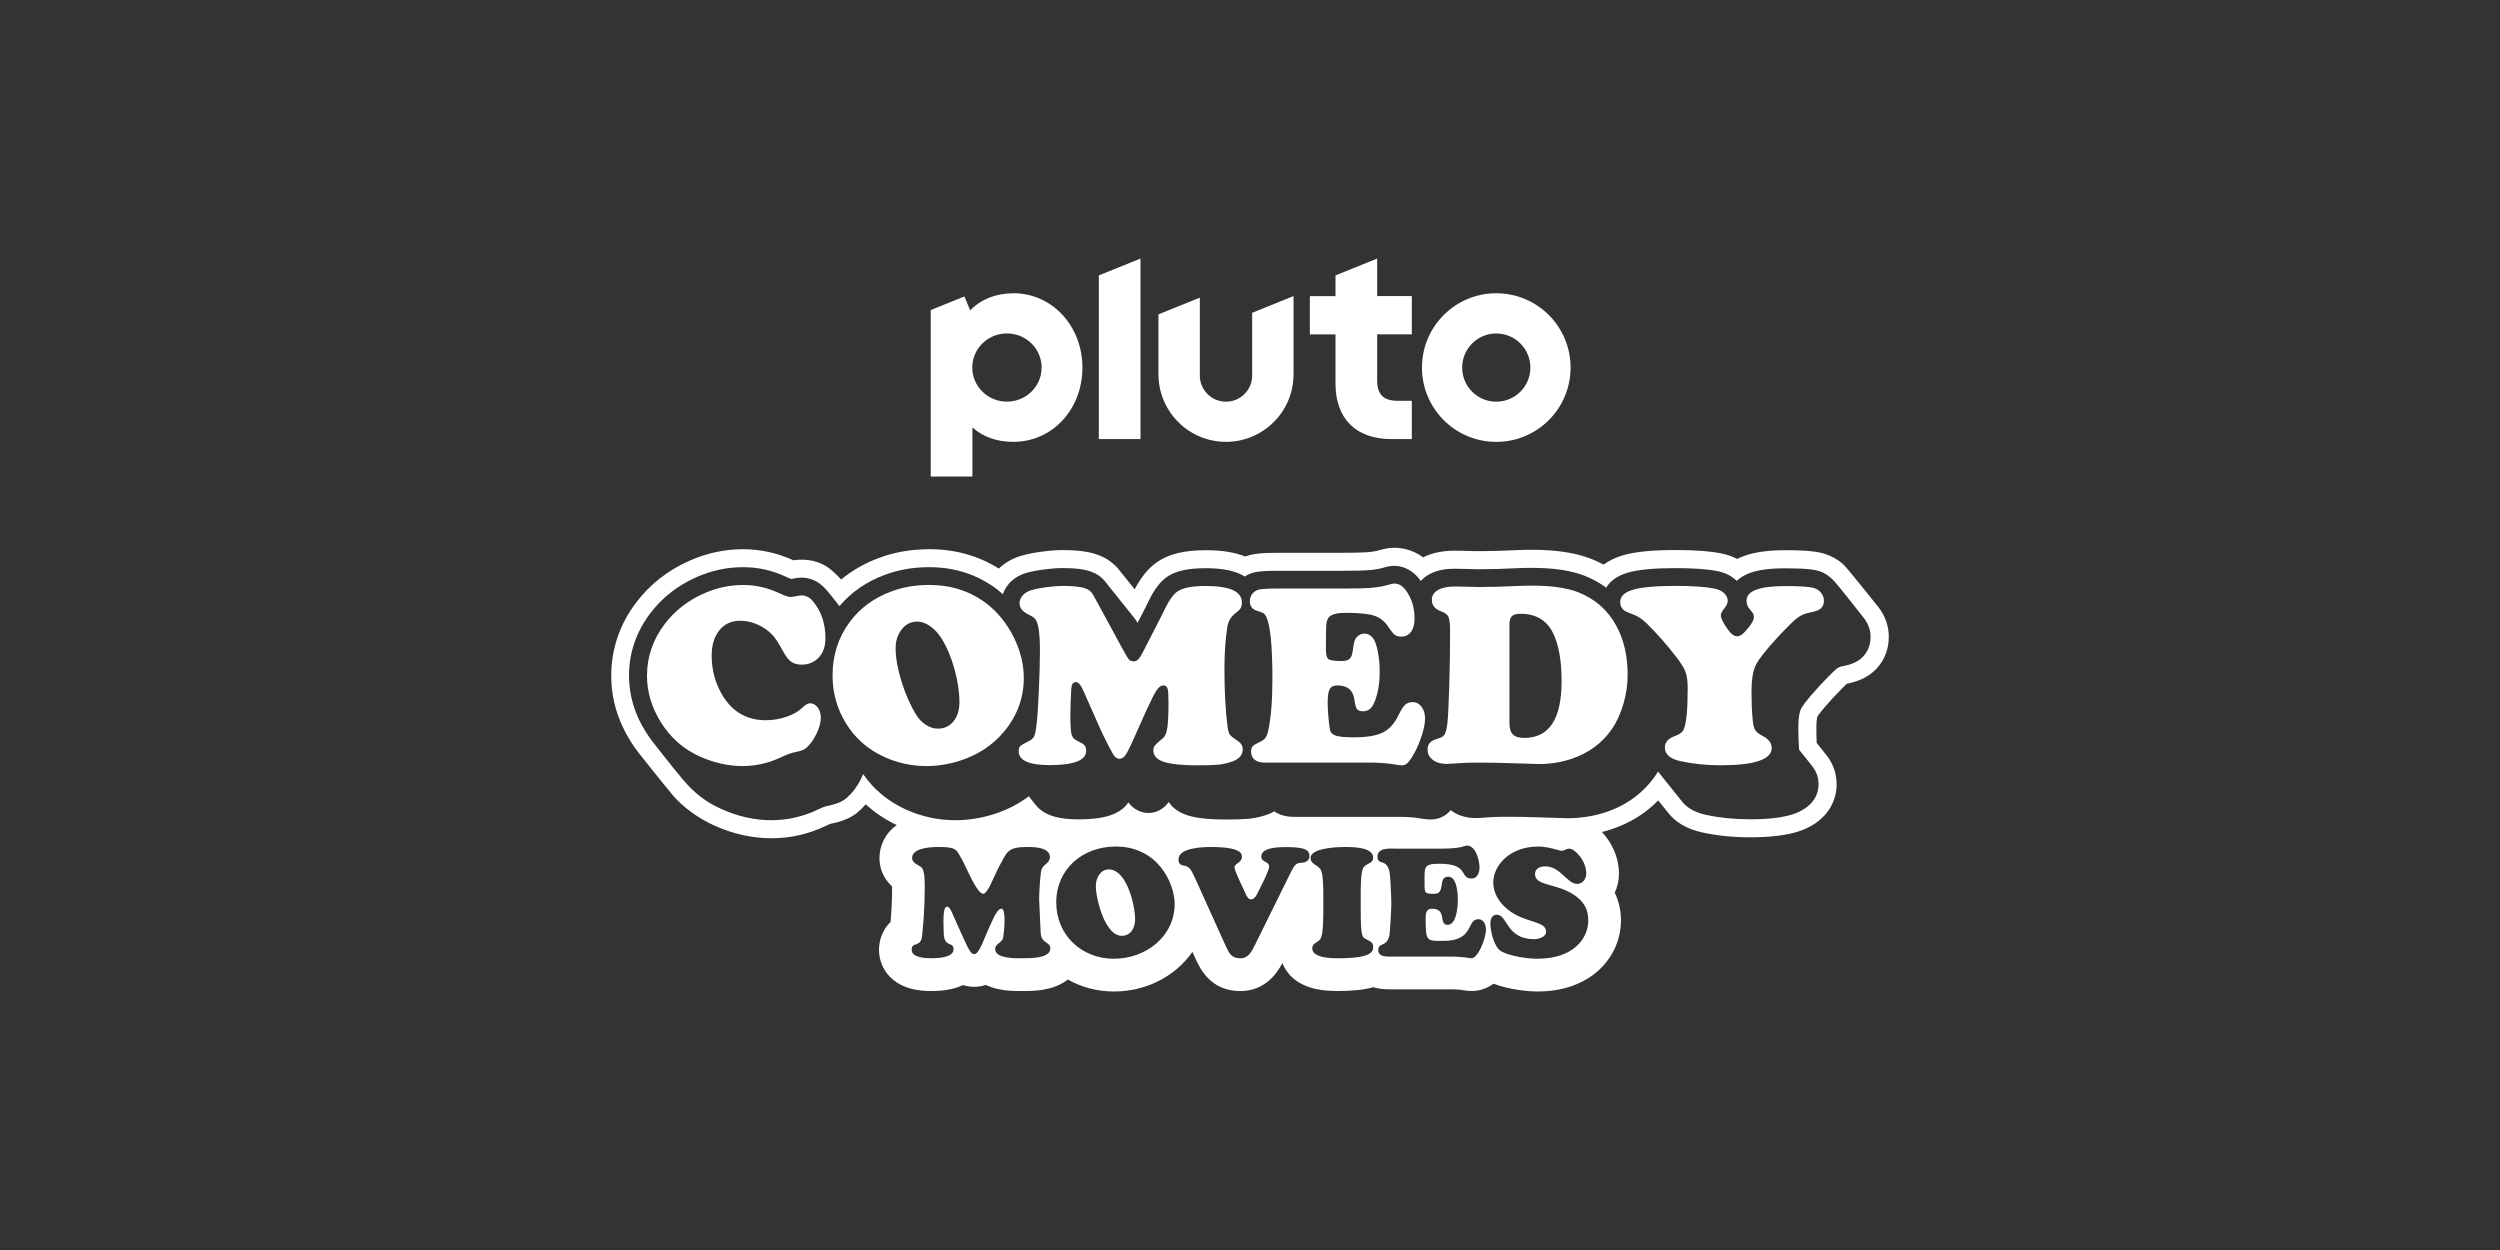 <?xml version="1.0" encoding="utf-8"?>
<svg xmlns="http://www.w3.org/2000/svg" id="_007_-_White_-_Example_-_Delete_before_saving" data-name="007 - White - Example - Delete before saving" viewBox="0 0 576 288">
  <rect x="0" y="0" width="576" height="288" fill="#333333" stroke="none"/>
  <defs>
    <style>
      .cls-1 {
        fill: #fff;
        stroke-width: 0px;
      }
    </style>
  </defs>
  <g>
    <g>
      <path class="cls-1" d="m255.46,200.32c-1.99,0-2.98,2.06-2.98,3.8,0,3.01,2.13,11.49,5.96,11.49,2.16,0,3.09-1.88,3.09-3.8,0-3.23-1.92-11.49-6.06-11.49Z"/>
      <path class="cls-1" d="m432.83,139.94l-.05-.06c-1.2-1.51-7.24-9.11-8.2-9.96-1.12-.99-2.72-1.88-4.17-2.32-1.4-.43-3.47-.83-9.02-.83-4.02,0-7.16.44-9.6,1.34-.54.2-1.05.42-1.54.67-1.11-.58-2.34-1.01-3.65-1.27-2.58-.52-5.98-.78-10.39-.78-5.55,0-9.44.38-12.24,1.2-1.73.5-3.24,1.23-4.5,2.15-.91-.49-1.86-.93-2.84-1.31-3.61-1.41-8.07-2.1-13.65-2.1-1.25,0-2.33.02-3.21.07-3.37.17-6.42.25-9.07.25-.44,0-1.38-.01-3.29-.08h-.08c-.82-.02-1.53-.03-2.15-.03-2.83,0-5.23.5-7.29,1.53-2.57-1.9-5.21-2.2-6.61-2.2-1.03,0-2.07.16-3.27.5h-.03c-.81.25-1.66.41-2.52.49-.79.07-2.46.16-5.94.16h-15.1c-3.73,0-5.27.24-6.3.48l-.19.05c-.35.09-.7.2-1.04.32-2.4-.97-5.37-1.44-9.07-1.44-4.98,0-8.55.87-11.23,2.74-1.99,1.38-3.64,3.38-5.16,6.27-1.48-1.85-3.73-4.67-3.88-4.84-1.17-1.33-2.65-2.35-4.39-3.02-2.06-.81-4.7-1.18-8.31-1.18-1.36,0-2.91.11-4.72.35-1.86.24-3.38.54-4.65.91-2.08.58-3.87,1.59-5.35,3-4.7-2.96-10.07-4.46-15.96-4.46-4.24,0-8.21.69-11.78,2.06-3.21,1.2-6.1,2.86-8.59,4.92-.79-.87-2.17-2.28-3.49-3.08-1.63-.99-3.52-1.49-5.62-1.49-.65,0-1.29.05-1.9.14-3.69-1.69-7.57-2.55-11.56-2.55-4.18,0-8.28.86-12.19,2.57-5.08,2.21-9.28,5.49-12.49,9.74-3.79,5.03-5.72,10.71-5.72,16.87,0,5.3,1.51,10.38,4.48,15.11.58.94,1.22,1.85,1.92,2.73.06.07,5.63,7.11,7.82,9.7,2.27,2.68,5.83,5.28,9.52,6.94,4.31,1.95,8.74,2.93,13.18,2.93s8.61-.97,12.6-2.89c.6-.29.94-.41,1.05-.45,2.71-.54,4.59-1.33,6.13-2.57l.08-.07c.66-.55,1.28-1.17,1.86-1.84,2.09,1.93,4.49,3.53,7.14,4.78-2.87,2.05-3.98,5.06-3.98,7.58,0,1.9.56,4.39,2.91,6.57,0,3.44-.16,5.96-.35,8.2-2.43,2.27-2.67,5.3-2.67,6.41,0,2.65,1.17,5.15,3.22,6.86,1.14.95,2.53,1.65,4.13,2.08,1.36.36,2.88.54,4.64.54,1.21,0,3.02-.05,4.87-.5.89-.21,1.71-.5,2.47-.87.51.16,1.06.28,1.66.35.79.1,2.13.13,3.62-.38,2.75,1.31,5.83,1.4,7.76,1.4.17,0,.33,0,.48,0h.21s.18,0,.18,0c2.3,0,6.9.01,10.27-2.64,3.15,1.79,6.8,2.75,10.62,2.75,5.43,0,10.61-1.87,14.59-5.28,1.36-1.16,2.52-2.46,3.5-3.86l.8,1.77.06.13c.91,1.95,3.34,7.14,10.17,7.14,5.88,0,8.6-4.37,9.69-6.44,1.03,2.59,3.38,5,7.65,5.95,1.91.43,3.78.48,5.19.48,3.43,0,6.03-.28,8.11-.88,1.04.31,2.21.49,3.52.49h14.58c.72,0,1.38.06,2.02.12h.07c.14.03.28.05.4.07.67.1,1.3.2,2.05.2,2.04,0,3.71-.69,5.05-1.69,3.62,1.4,8.06,1.8,10.17,1.8,12.6,0,19.2-8.23,19.2-16.36,0-1.87-.32-4.13-1.43-6.39.62-1.33.97-2.83.97-4.43,0-3-1.1-6.05-3.1-8.61-.23-.29-.5-.62-.81-.95.74-.19,1.48-.4,2.2-.64,4.22-1.41,7.83-3.64,10.76-6.64l2.17,2.71c1.78,2.33,4.45,3.9,7.95,4.66,3.44.75,7.12,1.13,10.92,1.13,4.89,0,8.65-.47,11.5-1.43,5.36-1.81,8.56-5.85,8.56-10.81,0-1.74-.42-4.33-2.43-6.8l-2.16-2.7c-.06-1.1-.08-2.26-.08-3.46,0-1.57.15-2.34.21-2.58.21-.33,1.03-1.54,3.55-4.26,1.87-2.01,2.83-2.94,3.26-3.34,2.51-.5,4.42-1.35,5.99-2.67,2.37-1.99,3.68-4.88,3.68-8.14,0-2.45-.81-4.79-2.34-6.79Zm-197.24,80.85c-1.45,0-6.31.14-6.31-2.13,0-1.24,1.6-1.45,1.84-2.59.14-.6.85-6.7-.39-6.7-1.1,0-2.23,3.12-3.09,4.93-.78,1.63-2.06,5.67-3.19,5.53-.57-.07-.85,0-2.98-4.79l-2.06-4.61c-.21-.46-.6-1.53-1.24-1.53-1.1,0-.74,4.68-.74,5.85,0,3.8,2.27,2.02,2.27,3.94,0,2.02-3.79,2.09-5.18,2.09-1.24,0-4.47-.11-4.47-1.95,0-2.02,2.13-.35,2.41-3.26.28-2.98.6-6.28.6-11.42,0-2.13-.14-3.23-.53-4.04-.35-.74-2.38-.99-2.38-2.45,0-2.02,3.3-2.52,6.14-2.52,4.15,0,4.08.71,5.14,2.52,1.24,2.09,3.44,7.91,5,8.26,1.1.25,2.55-4.04,3.83-6.38,1.81-3.33,1.84-4.4,6.53-4.4,1.56,0,5.11.11,5.11,2.34,0,1.42-1.6,1.7-1.95,2.91-.28.99-.53,5.18-.53,6.77,0,.53.21,4.43.35,7.73.11,2.59,2.23,2.02,2.23,3.62,0,2.38-4.86,2.27-6.42,2.27Zm21.07.11c-7.48,0-13.3-5.46-13.3-13.02s5.99-12.84,13.73-12.84c9.79,0,13.55,8.62,13.55,13.19,0,7.63-6.74,12.66-13.97,12.66Zm43.48-22.17c-1.53.18-1.67.07-3.01,2.8l-7.98,16.17c-.74,1.45-1.45,3.09-3.37,3.09-2.06,0-2.59-1.17-3.37-2.84l-7.06-15.61c-1.06-2.31-1.38-2.73-2.77-2.94-.71-.11-1.06-.64-1.06-1.38,0-2.73,5.64-2.87,7.45-2.87,7.45,0,7.16,1.77,7.16,2.31,0,1.35-1.7,1.42-1.7,2.38,0,.74,1.38,3.51,2.23,5.36.32.6.71,1.99,1.49,2.02,1.17.07,1.77-1.92,2.2-2.66.43-.85,2.06-4.04,2.06-4.89,0-1.28-1.81-.92-1.81-2.34,0-2.2,4.47-2.16,5.89-2.16,4.47,0,5.21.82,5.21,2.06,0,.96-.71,1.42-1.56,1.53Zm14.51,17.59c.89.53,1.74.71,1.74,1.81s-.32,2.66-8.09,2.66c-1.49,0-5.96-.04-5.96-2.31,0-1.13,1.21-1.31,1.77-1.99.43-.5.78-1.81.78-6.77v-3.51c0-4.5-.35-5.53-.74-6.03-.82-1.03-2.2-1.13-2.2-2.48,0-2.55,7.24-2.55,7.94-2.55,2.13,0,6.49.07,6.49,2.48,0,1.28-1.35,1.21-2.16,2.13-.67.78-.71,3.97-.71,6.46v3.51c0,6.31.43,6.17,1.13,6.6Zm24.4,4.47c-.25,0-.82-.11-1.56-.21-.78-.07-1.77-.18-2.98-.18h-14.58c-2.34,0-2.38-1.06-2.38-1.53,0-1.95,2.41-.39,2.66-4.15.43-6.46.46-5.82.11-12.24-.25-5.43-2.94-2.62-2.94-5.14,0-2.16,2.98-1.81,4.43-1.81h10.21c4.75,0,5.43-.71,5.99-.71,2.02,0,2.87,3.48,2.87,5.04,0,1.17-.46,2.55-1.84,2.55-2.8,0-.53-3.4-7.27-3.4-3.94,0-3.55.71-3.55,4.79,0,2.06.11,2.13,2.27,2.13,2.7,0,.67-3.94,3.19-3.94,2.06,0,2.2,4.01,2.2,5.39,0,1.45-.25,5.71-2.38,5.71s0-3.72-3.58-3.72c-1.49,0-1.45,1.35-1.45,2.48,0,5.18.35,4.93,4.08,4.93,7.27,0,5.21-5,8.12-5,1.13,0,1.7,1.28,1.7,2.27,0,2.41-1.92,6.74-3.33,6.74Zm15.22.11c-2.34,0-6.35-.6-8.37-1.7-1.7-.96-2.52-4.72-2.52-6.53,0-.96.43-1.92,1.49-1.92,2.52,0,2.09,5.64,8.62,5.64.78,0,2.73-.39,2.73-1.74,0-2.55-4.86-1.92-8.8-5.07-1.95-1.56-3.37-3.72-3.37-6.28,0-3.69,3.55-8.26,10.43-8.26,2.27,0,4.82.99,5.36.99.5,0,.99-.5,1.74-.5,1.21,0,3.9,2.73,3.9,5.71,0,1.21-.78,2.41-2.09,2.41-2.38,0-3.76-4.04-7.45-4.04-1.1,0-2.27.5-2.27,1.77,0,2.8,4.86,2.06,8.97,4.79,2.2,1.45,3.3,3.23,3.3,5.89,0,4.15-3.4,8.83-11.67,8.83Zm74.56-69.2c-1.07.9-2.48,1.48-4.44,1.83-.47.09-.85.25-1.15.49-.29.23-1.27,1.07-4.04,4.03-3.22,3.48-4.07,4.9-4.28,5.34-.17.36-.58,1.5-.58,4.31,0,1.78.06,3.47.17,5.03l2.98,3.73c1.26,1.55,1.51,3.17,1.51,4.2,0,4.46-4.02,6.3-5.74,6.89-2.42.82-5.75,1.22-10.18,1.22-3.51,0-6.89-.35-10.04-1.03-2.89-.63-4.57-1.85-5.56-3.15l-5.47-6.83c-.17.28-.35.56-.53.83l-.02.04c-2.78,4.03-6.64,6.88-11.48,8.5-2.76.92-5.73,1.39-8.82,1.39h-.14s-6.59-.21-6.59-.21c-2.33-.08-4.39-.12-6.14-.12h-2.12c-1.13,0-2.41.06-3.83.16-1.42.12-2,.13-2.31.13-2.2,0-4.1-.58-5.64-1.71-.05-.04-.09-.07-.14-.11-.34.38-.67.7-1.01.96-1.02.78-2.26,1.19-3.62,1.19-.61,0-1.34-.07-2.29-.23h-.08c-1.03-.21-2.48-.33-4.33-.38h-24.86c-1.75,0-3.25-.42-4.47-1.26-.59.35-1.28.66-2.09.91-1.22.4-2.51.67-3.84.8-1.18.11-2.87.17-5.18.17-3.73,0-6.53-.28-8.55-.87-2.45-.72-3.85-1.93-4.65-3.16-.08.11-.16.22-.24.31-1.15,1.43-2.73,2.21-4.43,2.21-1.59,0-3.08-.68-4.19-1.91-.14-.15-.27-.32-.43-.54-.69,1.05-1.83,2.09-3.69,2.82-1.9.74-4.46,1.1-7.82,1.1-2.99,0-5.28-.38-7.02-1.16-1.21-.54-2.18-1.3-2.88-2.22l-1.54-1.93c-2.32,1.75-4.97,3.12-7.95,4.08-2.97.95-5.99,1.43-8.99,1.43-3.96,0-7.81-.84-11.43-2.49-4.04-1.84-7.33-4.57-9.8-8.13-.13.31-.26.62-.41.93-.94,1.93-2.12,3.5-3.53,4.67l-.05.04c-.97.79-2.32,1.32-4.35,1.72h-.05c-.1.03-.65.15-1.95.77-3.43,1.65-7.08,2.49-10.82,2.49s-7.7-.86-11.48-2.57c-3.52-1.59-6.19-3.6-8.88-6.8-2.69-3.2-6.93-8.65-6.93-8.65-.58-.74-1.13-1.52-1.64-2.34-2.55-4.06-3.85-8.41-3.85-12.92,0-5.24,1.64-10.08,4.88-14.37,2.77-3.67,6.42-6.51,10.84-8.43,3.39-1.47,6.93-2.22,10.54-2.22s6.83.76,10.03,2.27c.52.24.86.38,1.06.45.14-.03.34-.06.61-.12.53-.12,1.13-.19,1.75-.19,1.58,0,3.79.45,5.85,2.91,2.06,2.46,2.92,3.66,2.92,3.66,2.71-3.2,6.19-5.62,10.4-7.19,3.1-1.18,6.57-1.79,10.31-1.79,5.93,0,11.21,1.74,15.69,5.17.43.34.85.69,1.26,1.06.31-.92.81-1.77,1.5-2.54,1.04-1.14,2.38-1.94,3.98-2.39,1.07-.31,2.4-.57,4.05-.78,1.63-.21,3-.31,4.19-.31,3.09,0,5.25.29,6.81.9,1.12.44,2.06,1.08,2.79,1.9.14.16,6.73,8.41,6.73,8.41.31.36.63.81.99,1.41l1.6-3.12c.5-1.02.83-1.69.99-2.01,1.3-2.64,2.63-4.38,4.18-5.46,1.95-1.36,4.77-2,8.87-2,3.4,0,5.99.43,7.94,1.32.39.18.76.38,1.11.6.63-.42,1.34-.74,2.1-.94l.1-.02c.75-.17,2.03-.37,5.36-.37h15.1c2.92,0,5.05-.06,6.31-.17,1.13-.1,2.24-.31,3.31-.63.83-.24,1.49-.34,2.13-.34,1.36,0,3.95.44,6.05,3.36.03.05.06.09.1.14.5-.56,1.1-1.06,1.81-1.47,1.58-.92,3.53-1.36,5.95-1.36.58,0,1.25.01,2.05.03h.04c1.59.06,2.75.09,3.44.09,2.72,0,5.84-.09,9.29-.26.81-.04,1.82-.06,3-.06,5.05,0,9.02.59,12.13,1.81,1.84.72,3.51,1.64,5,2.75.8-1.33,2.29-2.68,5.01-3.47,2.38-.69,6-1.03,11.08-1.03,4.14,0,7.28.23,9.58.7,1.67.32,3.09,1.02,4.22,2.06.07.06.13.12.19.19.71-.7,1.69-1.34,3.02-1.83,1.98-.73,4.65-1.08,8.17-1.08,5.02,0,6.77.33,7.82.65,1.37.42,2.51,1.29,3.5,2.35.98,1.06,6.85,8.55,6.85,8.55.97,1.27,1.48,2.74,1.48,4.27,0,2.01-.78,3.77-2.2,4.97Z"/>
    </g>
    <path class="cls-1" d="m171.23,134.78c2.86,0,5.62.63,8.29,1.88,1.25.59,2.13.88,2.62.88.35,0,.92-.09,1.7-.26.25-.06.54-.09.85-.09,1.02,0,1.91.47,2.67,1.41,1.88,2.27,2.82,5.09,2.82,8.46,0,2.37-.81,4.1-2.44,5.2-.88.59-1.87.88-2.97.88-1,0-1.81-.22-2.44-.65-.63-.43-1.23-1.19-1.82-2.29-.84-1.55-1.53-2.66-2.06-3.34s-1.18-1.29-1.94-1.84c-1.9-1.33-3.89-2-5.96-2s-3.62.73-4.8,2.19c-1.19,1.46-1.78,3.41-1.78,5.86,0,3.37.85,6.45,2.56,9.26,2.31,3.74,5.62,5.61,9.93,5.61,1.59,0,3.16-.26,4.72-.79,1.56-.53,2.77-1.21,3.63-2.06.74-.71,1.35-1.06,1.82-1.06.69,0,1.27.32,1.76.96.49.64.73,1.41.73,2.31,0,1.14-.34,2.41-1.03,3.82-.69,1.41-1.51,2.52-2.47,3.32-.41.33-1.26.63-2.56.88-.74.14-1.73.5-2.97,1.09-2.9,1.39-5.92,2.09-9.05,2.09s-6.53-.73-9.78-2.2c-3.78-1.7-6.77-4.32-8.96-7.85-2.16-3.43-3.23-7.01-3.23-10.75,0-4.35,1.35-8.32,4.06-11.9,2.35-3.11,5.42-5.49,9.2-7.14,2.88-1.25,5.85-1.88,8.9-1.88Zm42.94,0c5.03,0,9.43,1.44,13.19,4.32,2.55,1.98,4.61,4.54,6.2,7.7,1.55,3.13,2.32,6.27,2.32,9.4,0,4.62-1.53,8.76-4.58,12.4-2.59,3.1-5.97,5.32-10.14,6.67-2.57.82-5.14,1.23-7.73,1.23-3.39,0-6.63-.71-9.73-2.12-3.74-1.7-6.67-4.28-8.79-7.73-2.06-3.33-3.09-7-3.09-11.02,0-4.66,1.32-8.78,3.97-12.34,2.35-3.17,5.51-5.5,9.49-6.99,2.66-1.02,5.62-1.53,8.87-1.53Zm-2.79,8.43c-1.65,0-2.95.73-3.91,2.2-.74,1.1-1.12,2.4-1.12,3.91,0,2.21.45,4.77,1.35,7.68.9,2.91,2.04,5.49,3.41,7.74.61.96,1.36,1.72,2.25,2.29.89.57,1.8.85,2.72.85,1.49,0,2.69-.56,3.6-1.67.91-1.12,1.37-2.59,1.37-4.41,0-2.37-.38-4.93-1.15-7.67-.76-2.74-1.75-5.08-2.97-7.02-.74-1.19-1.61-2.13-2.59-2.82-.98-.69-1.97-1.05-2.97-1.09Zm52.8,20.33l-3.53,7.9c-.61,1.33-1.1,2.23-1.47,2.69-.37.46-.78.69-1.23.69s-.81-.19-1.15-.56c-.22-.24-.71-1.1-1.48-2.59-.77-1.49-1.42-2.81-1.92-3.97l-3.88-8.73c-.53-1.21-1.09-1.82-1.67-1.82-.63,0-.97.52-1.03,1.56-.14,2.31-.21,4.45-.21,6.41s.1,3.42.29,4.14c.14.43.32.74.54.94.23.2.84.55,1.84,1.06.65.33.97.91.97,1.73,0,2.19-2.81,3.29-8.43,3.29-4.74,0-7.11-1.07-7.11-3.2,0-.55.12-.94.37-1.19.24-.24.88-.61,1.9-1.1.65-.29,1.08-.7,1.31-1.2.22-.51.42-1.5.57-2.97.18-1.57.34-4.14.5-7.71.16-3.57.24-6.64.24-9.18,0-3.19-.25-5.36-.73-6.49-.18-.39-.38-.69-.6-.88-.23-.2-.65-.45-1.28-.76-1.39-.67-2.09-1.53-2.09-2.59,0-.69.26-1.31.78-1.88.52-.57,1.21-.97,2.07-1.2.86-.25,2.01-.47,3.45-.66,1.44-.19,2.66-.28,3.66-.28,2.51,0,4.28.21,5.32.62.51.2.91.46,1.2.79.29.33.71,1.02,1.26,2.06l6.11,11.25c.67,1.23,1.13,1.99,1.38,2.26.25.27.61.41,1.06.41.39,0,.74-.15,1.04-.44.3-.29.66-.84,1.07-1.65l4.14-8.08c.51-1.04.84-1.71,1-2.03.96-1.96,1.91-3.26,2.85-3.91,1.19-.84,3.37-1.26,6.52-1.26,5.54,0,8.32,1.26,8.32,3.79,0,.57-.11,1.02-.32,1.37-.22.34-.66.76-1.32,1.25-.9.69-1.47,1.67-1.7,2.97-.45,2.7-.68,5.99-.68,9.87,0,5,.24,9.37.71,13.13.12.92.3,1.55.54,1.88.24.33.88.83,1.9,1.5.71.47,1.06,1.1,1.06,1.88,0,1.37-.91,2.34-2.73,2.91-.94.31-1.93.52-2.97.62-1.04.1-2.63.15-4.79.15-3.31,0-5.78-.24-7.4-.71-1.8-.53-2.7-1.43-2.7-2.7,0-.47.12-.86.35-1.16.24-.3.84-.86,1.82-1.66.51-.41.86-1.2,1.04-2.38.19-1.18.28-3.17.28-5.99,0-1.57-.07-2.6-.22-3.09-.15-.49-.46-.73-.93-.73-.55,0-1.08.38-1.59,1.13-.51.75-1.27,2.26-2.29,4.51Zm30.24-27.94h15.1c3.06,0,5.28-.06,6.68-.19,1.4-.13,2.77-.39,4.1-.78.41-.12.73-.18.97-.18,1.02,0,1.92.55,2.7,1.65,1.29,1.78,1.94,3.94,1.94,6.46,0,1.27-.27,2.28-.81,3.01-.54.73-1.28,1.1-2.22,1.1-.65,0-1.15-.13-1.51-.4-.36-.26-.85-.86-1.45-1.78-.86-1.31-1.95-2.19-3.28-2.63-1.32-.44-3.49-.66-6.51-.66-2.25,0-3.62.4-4.11,1.2-.25.43-.41,1.01-.46,1.73-.05.72-.07,2.58-.07,5.55,0,1.18.2,1.91.59,2.19.39.28,1.42.43,3.09.43.82,0,1.42-.17,1.79-.51.37-.34.61-.96.71-1.84.14-1.14.28-1.91.43-2.34.15-.42.42-.79.81-1.1.41-.35.89-.53,1.44-.53.8,0,1.49.38,2.06,1.15.41.57.76,1.57,1.04,3.01.28,1.44.43,2.94.43,4.51,0,3.1-.48,5.63-1.44,7.61-.53,1.08-1.33,1.62-2.41,1.62-.67,0-1.13-.17-1.38-.51-.25-.34-.45-1.05-.59-2.13-.29-2.21-1.59-3.32-3.88-3.32-.88,0-1.48.28-1.81.84-.32.56-.48,1.59-.48,3.1,0,.92.06,2.11.19,3.57.13,1.46.26,2.42.4,2.89.16.59.64.99,1.45,1.22.81.23,2.17.34,4.07.34,2.94,0,5.15-.38,6.64-1.13,1.49-.75,2.7-2.12,3.64-4.1.55-1.14,1.04-1.9,1.48-2.29.44-.39,1.01-.59,1.72-.59.82,0,1.5.36,2.04,1.07.54.72.81,1.61.81,2.69,0,1.18-.3,2.64-.91,4.41-.61,1.76-1.35,3.33-2.23,4.7-.45.67-.82,1.11-1.12,1.34-.29.23-.67.34-1.12.34-.37,0-.91-.06-1.62-.18-1.25-.23-2.93-.38-5.02-.44h-24.92c-1,0-1.77-.22-2.32-.66-.55-.44-.82-1.06-.82-1.87,0-.57.12-.98.35-1.23.24-.25.77-.58,1.62-.97.59-.25,1.02-.57,1.31-.94.28-.37.5-.92.66-1.65.65-2.96.97-6.94.97-11.96,0-7.56-.47-12.33-1.41-14.31-.2-.39-.41-.67-.65-.82-.24-.16-.73-.34-1.47-.56-1.12-.33-1.67-1.08-1.67-2.23,0-.63.19-1.18.56-1.67.37-.49.86-.81,1.47-.97.76-.18,2.24-.26,4.44-.26Zm47.19,40.11h-2.12c-1.23,0-2.62.06-4.14.18-.96.08-1.63.12-2,.12-1.31,0-2.38-.3-3.2-.91-.82-.61-1.23-1.4-1.23-2.38,0-.69.18-1.22.54-1.6.36-.38.96-.69,1.78-.93.78-.2,1.31-.51,1.59-.96.27-.44.49-1.3.65-2.57.16-1.47.3-4.33.43-8.58.13-4.25.19-8.47.19-12.66,0-1.65-.13-2.74-.38-3.29-.25-.55-.85-.99-1.79-1.32-1.35-.51-2.03-1.38-2.03-2.62,0-.96.47-1.71,1.4-2.25.93-.54,2.23-.81,3.89-.81.55,0,1.19.01,1.94.03,1.65.06,2.84.09,3.58.09,2.8,0,5.96-.09,9.49-.26.74-.04,1.67-.06,2.79-.06,4.49,0,8.03.51,10.64,1.53,3.88,1.53,6.8,4.09,8.76,7.7,1.74,3.17,2.62,6.95,2.62,11.34,0,2.21-.32,4.43-.97,6.66-.65,2.22-1.52,4.15-2.62,5.77-2.27,3.29-5.41,5.6-9.4,6.93-2.35.78-4.86,1.18-7.52,1.18l-3.56-.12-3.06-.09c-2.37-.08-4.46-.12-6.26-.12Zm6.17-31.85v22.74c0,1.23.26,2.11.79,2.63.53.52,1.41.78,2.64.78,5.72,0,8.58-4.35,8.58-13.05,0-4.8-.67-8.52-2-11.17-1.47-2.92-3.96-4.38-7.46-4.38-.94,0-1.6.19-1.98.56-.38.37-.57,1-.57,1.88Zm38.43-8.87c3.84,0,6.77.21,8.79.62.92.18,1.66.52,2.22,1.04.56.52.84,1.11.84,1.78,0,.51-.22,1.03-.65,1.56-.63.8-.94,1.38-.94,1.73,0,.71.56,1.83,1.67,3.38.72,1,1.41,1.5,2.06,1.5.41,0,.81-.15,1.2-.46.39-.3.9-.85,1.53-1.63.76-.96,1.15-1.72,1.15-2.29,0-.35-.04-.62-.13-.79-.09-.18-.41-.6-.96-1.26-.39-.45-.59-1.06-.59-1.82,0-2.21,3-3.32,8.99-3.32,3.39,0,5.59.16,6.61.47.65.2,1.18.57,1.6,1.12.42.55.63,1.14.63,1.76,0,.8-.25,1.41-.73,1.82-.49.41-1.34.72-2.56.94-1.12.22-2.09.64-2.91,1.28-.82.64-2.33,2.13-4.53,4.48-2.66,2.88-4.32,5-4.98,6.36-.66,1.36-.98,3.39-.98,6.1,0,2.27.09,4.38.26,6.32.1,1.2.28,2.02.56,2.48.27.46.84.92,1.7,1.37,1.43.74,2.14,1.67,2.14,2.79,0,2.66-3.94,4-11.81,4-3.23,0-6.29-.31-9.17-.94-2.43-.53-3.64-1.58-3.64-3.14,0-1.21.74-2.09,2.23-2.62,1.12-.39,1.81-.89,2.09-1.5.63-1.35.94-4.54.94-9.58,0-1.57-.16-2.79-.47-3.66-.31-.87-1-2-2.06-3.39-2.21-2.88-4.5-5.47-6.85-7.79-1.02-1-2-1.67-2.94-2.03-1.33-.49-2.14-.85-2.41-1.09-.55-.47-.82-1.1-.82-1.88,0-1.31.99-2.26,2.97-2.84,1.98-.58,5.29-.87,9.93-.87Z"/>
  </g>
  <path id="Pluto_Logo" data-name="Pluto Logo" class="cls-1" d="m344.74,67.57c-9.46,0-17.12,7.66-17.12,17.12s7.66,17.12,17.12,17.12,17.12-7.66,17.12-17.12-7.66-17.12-17.12-17.12m0,24.98c-4.34,0-7.86-3.52-7.86-7.86s3.52-7.86,7.86-7.86,7.86,3.52,7.86,7.86-3.52,7.86-7.86,7.86m-27.44-15.51v10.6c0,3.25,1.45,4.7,4.7,4.7h3.28v8.82h-4.77c-3.96,0-7.23-1.16-9.44-3.36-2.21-2.2-3.37-5.44-3.37-9.38v-11.38h-5.91v-8.82h5.91v-4.77l9.6-3.88v8.64h7.98v8.82h-7.98Zm-19.27-8.82v18.02c0,8.6-6.97,15.56-15.56,15.56s-15.56-6.97-15.56-15.56v-13.81l9.53-3.85v17.94c0,3.33,2.7,6.03,6.03,6.03s6.03-2.7,6.03-6.03v-14.45l9.53-3.85Zm-35.26-8.65v41.59h-9.6v-37.71l9.6-3.88Zm-29.3,8c-4.01,0-7.41,1.36-9.94,3.94l-1.33-3.21-7.76,3.14v38.36h9.6v-11.33c2.5,2.25,5.73,3.33,9.43,3.33,4.39,0,8.43-1.78,11.4-5.02,2.92-3.18,4.52-7.47,4.52-12.07,0-9.62-6.99-17.15-15.92-17.15m-1.47,24.98c-4.41,0-7.99-3.52-7.99-7.86s3.58-7.86,7.99-7.86,7.99,3.52,7.99,7.86-3.58,7.86-7.99,7.86"/>
</svg>